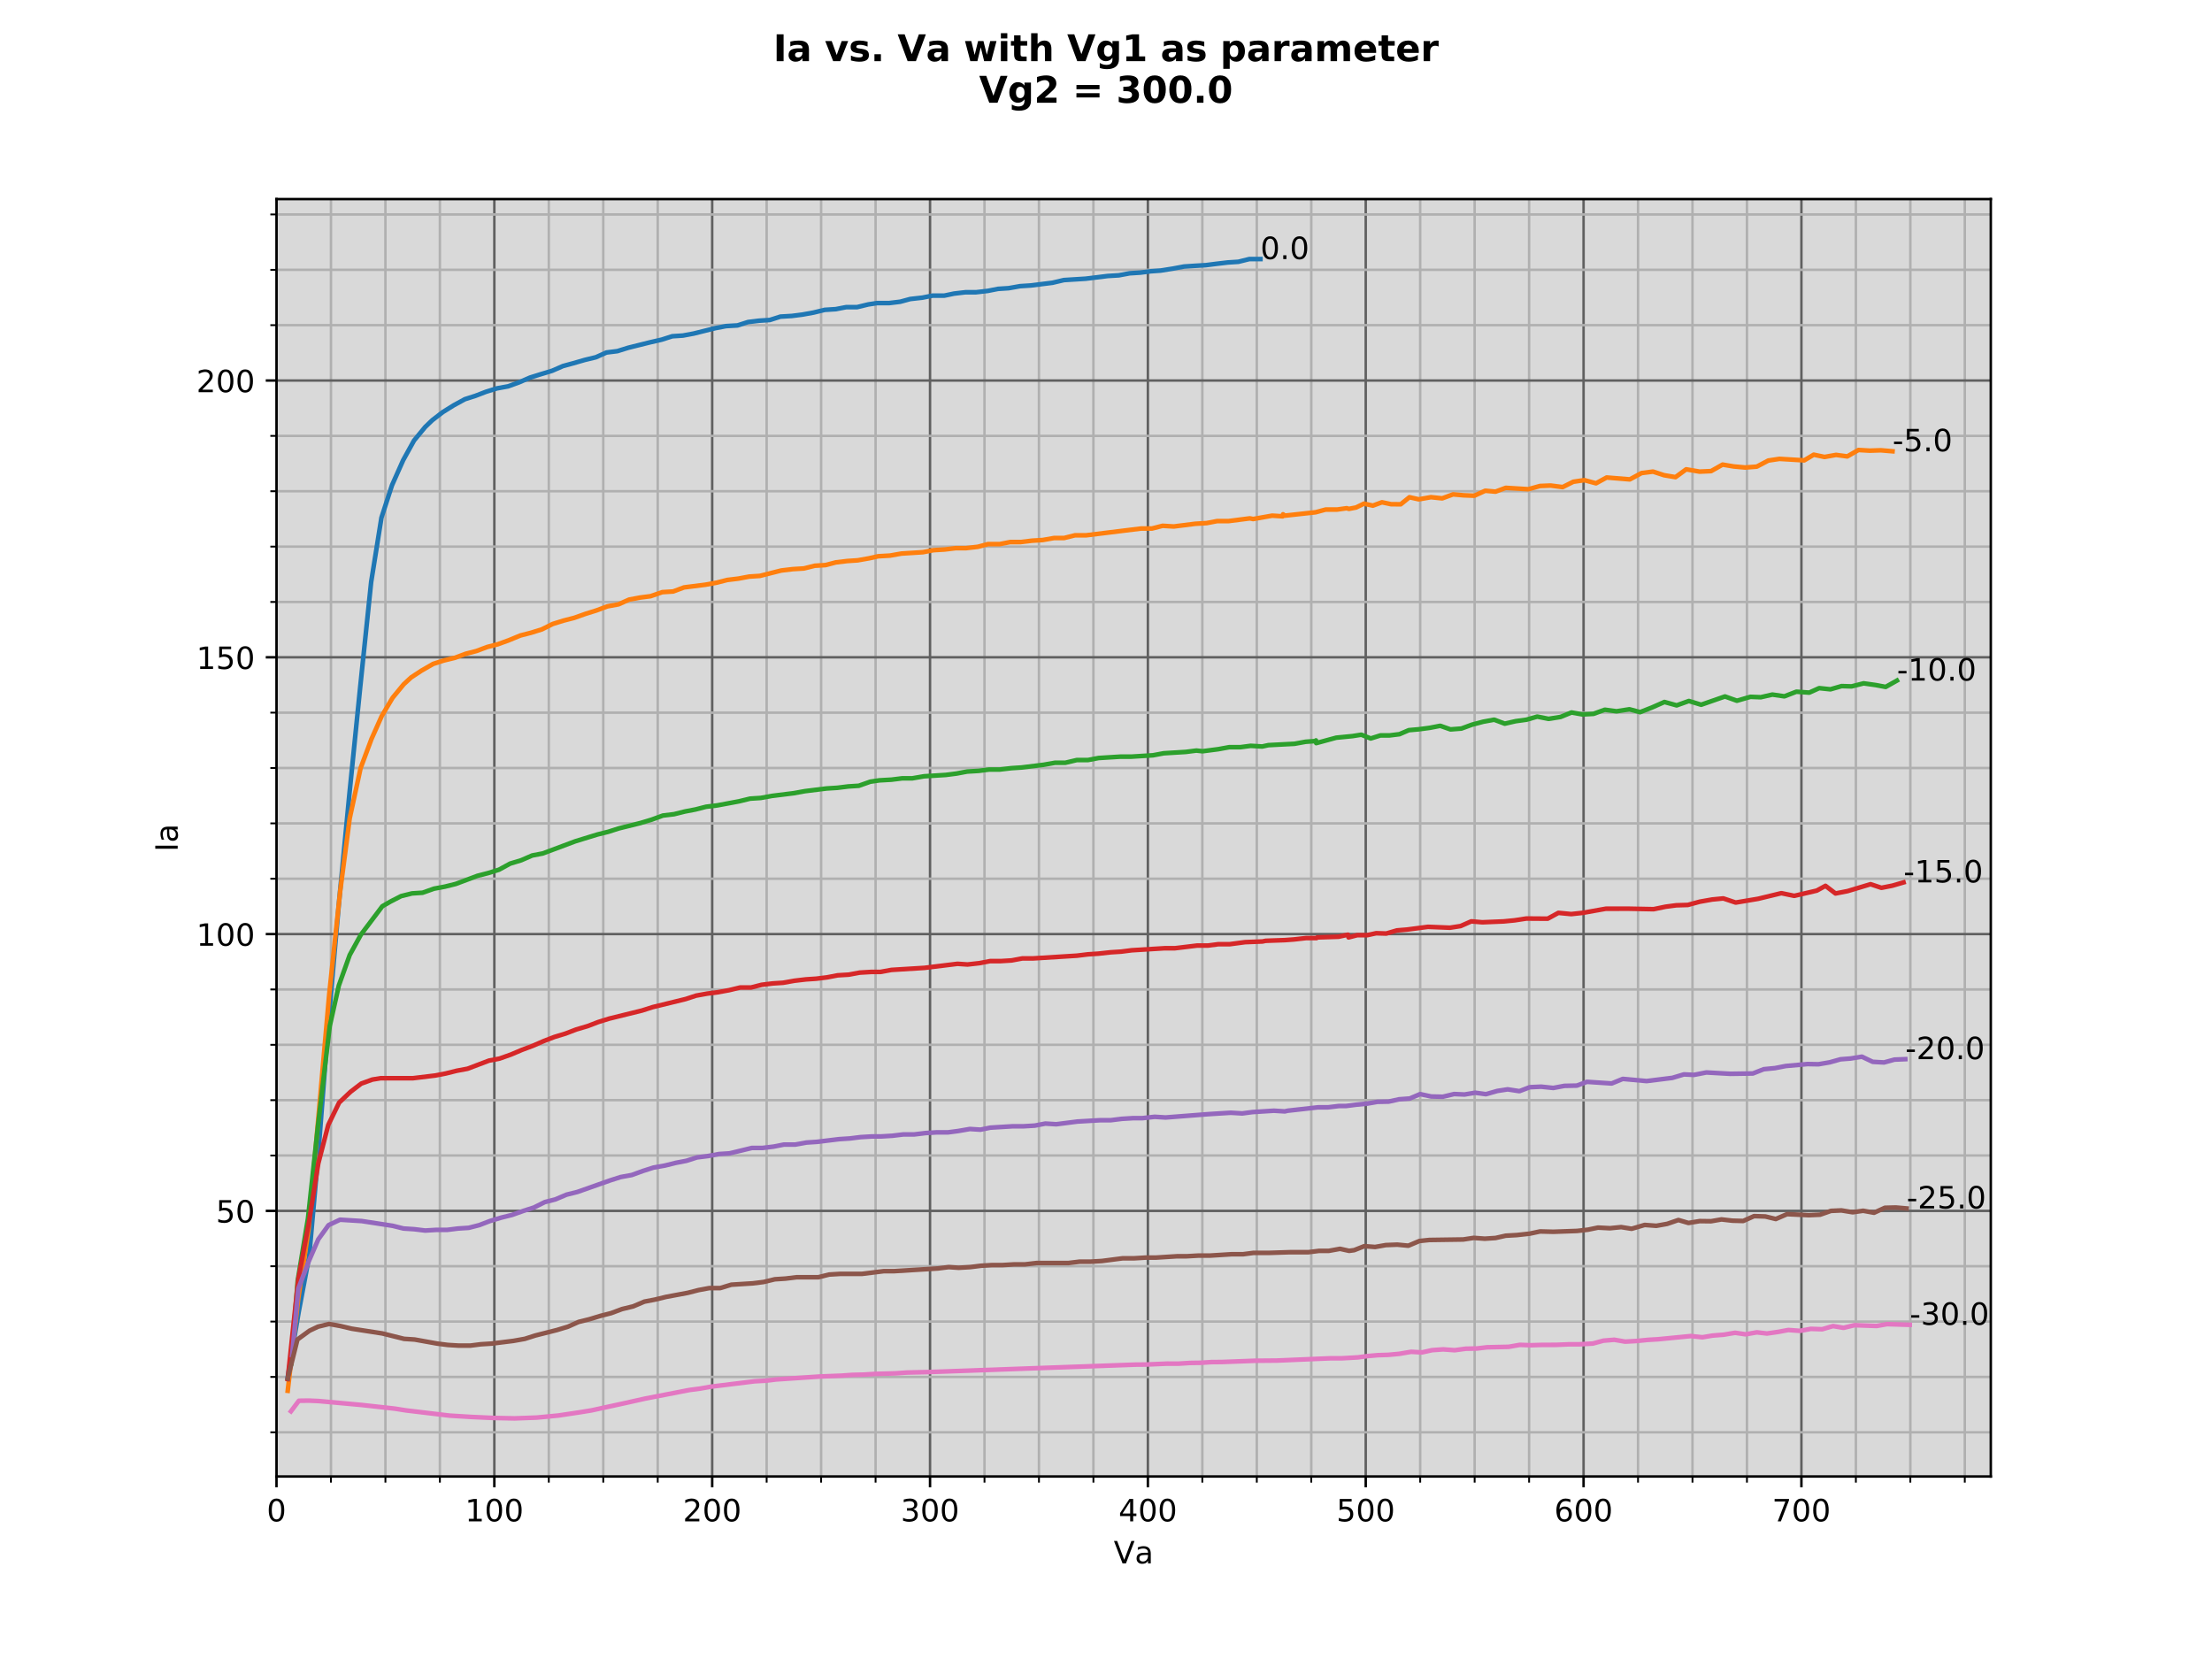 <?xml version="1.0" encoding="utf-8" standalone="no"?>
<!DOCTYPE svg PUBLIC "-//W3C//DTD SVG 1.1//EN"
  "http://www.w3.org/Graphics/SVG/1.1/DTD/svg11.dtd">
<!-- Created with matplotlib (http://matplotlib.org/) -->
<svg height="540pt" version="1.1" viewBox="0 0 720 540" width="720pt" xmlns="http://www.w3.org/2000/svg" xmlns:xlink="http://www.w3.org/1999/xlink">
 <defs>
  <style type="text/css">
*{stroke-linecap:butt;stroke-linejoin:round;}
  </style>
 </defs>
 <g id="figure_1">
  <g id="patch_1">
   <path d="M 0 540 
L 720 540 
L 720 0 
L 0 0 
z
" style="fill:#ffffff;"/>
  </g>
  <g id="axes_1">
   <g id="patch_2">
    <path d="M 90 480.6 
L 648 480.6 
L 648 64.8 
L 90 64.8 
z
" style="fill:#d9d9d9;"/>
   </g>
   <g id="matplotlib.axis_1">
    <g id="xtick_1">
     <g id="line2d_1">
      <path clip-path="url(#p05dcc0f20b)" d="M 90 480.6 
L 90 64.8 
" style="fill:none;stroke:#606060;stroke-linecap:square;stroke-width:0.8;"/>
     </g>
     <g id="line2d_2">
      <defs>
       <path d="M 0 0 
L 0 3.5 
" id="mc2a8ff49a5" style="stroke:#000000;stroke-width:0.8;"/>
      </defs>
      <g>
       <use style="stroke:#000000;stroke-width:0.8;" x="90" xlink:href="#mc2a8ff49a5" y="480.6"/>
      </g>
     </g>
     <g id="text_1">
      <!-- 0 -->
      <defs>
       <path d="M 31.781 66.406 
Q 24.172 66.406 20.328 58.906 
Q 16.5 51.422 16.5 36.375 
Q 16.5 21.391 20.328 13.891 
Q 24.172 6.391 31.781 6.391 
Q 39.453 6.391 43.281 13.891 
Q 47.125 21.391 47.125 36.375 
Q 47.125 51.422 43.281 58.906 
Q 39.453 66.406 31.781 66.406 
z
M 31.781 74.219 
Q 44.047 74.219 50.516 64.516 
Q 56.984 54.828 56.984 36.375 
Q 56.984 17.969 50.516 8.266 
Q 44.047 -1.422 31.781 -1.422 
Q 19.531 -1.422 13.062 8.266 
Q 6.594 17.969 6.594 36.375 
Q 6.594 54.828 13.062 64.516 
Q 19.531 74.219 31.781 74.219 
z
" id="DejaVuSans-30"/>
      </defs>
      <g transform="translate(86.819 495.198)scale(0.1 -0.1)">
       <use xlink:href="#DejaVuSans-30"/>
      </g>
     </g>
    </g>
    <g id="xtick_2">
     <g id="line2d_3">
      <path clip-path="url(#p05dcc0f20b)" d="M 160.908 480.6 
L 160.908 64.8 
" style="fill:none;stroke:#606060;stroke-linecap:square;stroke-width:0.8;"/>
     </g>
     <g id="line2d_4">
      <g>
       <use style="stroke:#000000;stroke-width:0.8;" x="160.908" xlink:href="#mc2a8ff49a5" y="480.6"/>
      </g>
     </g>
     <g id="text_2">
      <!-- 100 -->
      <defs>
       <path d="M 12.406 8.297 
L 28.516 8.297 
L 28.516 63.922 
L 10.984 60.406 
L 10.984 69.391 
L 28.422 72.906 
L 38.281 72.906 
L 38.281 8.297 
L 54.391 8.297 
L 54.391 0 
L 12.406 0 
z
" id="DejaVuSans-31"/>
      </defs>
      <g transform="translate(151.364 495.198)scale(0.1 -0.1)">
       <use xlink:href="#DejaVuSans-31"/>
       <use x="63.623" xlink:href="#DejaVuSans-30"/>
       <use x="127.246" xlink:href="#DejaVuSans-30"/>
      </g>
     </g>
    </g>
    <g id="xtick_3">
     <g id="line2d_5">
      <path clip-path="url(#p05dcc0f20b)" d="M 231.816 480.6 
L 231.816 64.8 
" style="fill:none;stroke:#606060;stroke-linecap:square;stroke-width:0.8;"/>
     </g>
     <g id="line2d_6">
      <g>
       <use style="stroke:#000000;stroke-width:0.8;" x="231.816" xlink:href="#mc2a8ff49a5" y="480.6"/>
      </g>
     </g>
     <g id="text_3">
      <!-- 200 -->
      <defs>
       <path d="M 19.188 8.297 
L 53.609 8.297 
L 53.609 0 
L 7.328 0 
L 7.328 8.297 
Q 12.938 14.109 22.625 23.891 
Q 32.328 33.688 34.812 36.531 
Q 39.547 41.844 41.422 45.531 
Q 43.312 49.219 43.312 52.781 
Q 43.312 58.594 39.234 62.25 
Q 35.156 65.922 28.609 65.922 
Q 23.969 65.922 18.812 64.312 
Q 13.672 62.703 7.812 59.422 
L 7.812 69.391 
Q 13.766 71.781 18.938 73 
Q 24.125 74.219 28.422 74.219 
Q 39.75 74.219 46.484 68.547 
Q 53.219 62.891 53.219 53.422 
Q 53.219 48.922 51.531 44.891 
Q 49.859 40.875 45.406 35.406 
Q 44.188 33.984 37.641 27.219 
Q 31.109 20.453 19.188 8.297 
z
" id="DejaVuSans-32"/>
      </defs>
      <g transform="translate(222.272 495.198)scale(0.1 -0.1)">
       <use xlink:href="#DejaVuSans-32"/>
       <use x="63.623" xlink:href="#DejaVuSans-30"/>
       <use x="127.246" xlink:href="#DejaVuSans-30"/>
      </g>
     </g>
    </g>
    <g id="xtick_4">
     <g id="line2d_7">
      <path clip-path="url(#p05dcc0f20b)" d="M 302.724 480.6 
L 302.724 64.8 
" style="fill:none;stroke:#606060;stroke-linecap:square;stroke-width:0.8;"/>
     </g>
     <g id="line2d_8">
      <g>
       <use style="stroke:#000000;stroke-width:0.8;" x="302.724" xlink:href="#mc2a8ff49a5" y="480.6"/>
      </g>
     </g>
     <g id="text_4">
      <!-- 300 -->
      <defs>
       <path d="M 40.578 39.312 
Q 47.656 37.797 51.625 33 
Q 55.609 28.219 55.609 21.188 
Q 55.609 10.406 48.188 4.484 
Q 40.766 -1.422 27.094 -1.422 
Q 22.516 -1.422 17.656 -0.516 
Q 12.797 0.391 7.625 2.203 
L 7.625 11.719 
Q 11.719 9.328 16.594 8.109 
Q 21.484 6.891 26.812 6.891 
Q 36.078 6.891 40.938 10.547 
Q 45.797 14.203 45.797 21.188 
Q 45.797 27.641 41.281 31.266 
Q 36.766 34.906 28.719 34.906 
L 20.219 34.906 
L 20.219 43.016 
L 29.109 43.016 
Q 36.375 43.016 40.234 45.922 
Q 44.094 48.828 44.094 54.297 
Q 44.094 59.906 40.109 62.906 
Q 36.141 65.922 28.719 65.922 
Q 24.656 65.922 20.016 65.031 
Q 15.375 64.156 9.812 62.312 
L 9.812 71.094 
Q 15.438 72.656 20.344 73.438 
Q 25.25 74.219 29.594 74.219 
Q 40.828 74.219 47.359 69.109 
Q 53.906 64.016 53.906 55.328 
Q 53.906 49.266 50.438 45.094 
Q 46.969 40.922 40.578 39.312 
z
" id="DejaVuSans-33"/>
      </defs>
      <g transform="translate(293.18 495.198)scale(0.1 -0.1)">
       <use xlink:href="#DejaVuSans-33"/>
       <use x="63.623" xlink:href="#DejaVuSans-30"/>
       <use x="127.246" xlink:href="#DejaVuSans-30"/>
      </g>
     </g>
    </g>
    <g id="xtick_5">
     <g id="line2d_9">
      <path clip-path="url(#p05dcc0f20b)" d="M 373.632 480.6 
L 373.632 64.8 
" style="fill:none;stroke:#606060;stroke-linecap:square;stroke-width:0.8;"/>
     </g>
     <g id="line2d_10">
      <g>
       <use style="stroke:#000000;stroke-width:0.8;" x="373.632" xlink:href="#mc2a8ff49a5" y="480.6"/>
      </g>
     </g>
     <g id="text_5">
      <!-- 400 -->
      <defs>
       <path d="M 37.797 64.312 
L 12.891 25.391 
L 37.797 25.391 
z
M 35.203 72.906 
L 47.609 72.906 
L 47.609 25.391 
L 58.016 25.391 
L 58.016 17.188 
L 47.609 17.188 
L 47.609 0 
L 37.797 0 
L 37.797 17.188 
L 4.891 17.188 
L 4.891 26.703 
z
" id="DejaVuSans-34"/>
      </defs>
      <g transform="translate(364.088 495.198)scale(0.1 -0.1)">
       <use xlink:href="#DejaVuSans-34"/>
       <use x="63.623" xlink:href="#DejaVuSans-30"/>
       <use x="127.246" xlink:href="#DejaVuSans-30"/>
      </g>
     </g>
    </g>
    <g id="xtick_6">
     <g id="line2d_11">
      <path clip-path="url(#p05dcc0f20b)" d="M 444.54 480.6 
L 444.54 64.8 
" style="fill:none;stroke:#606060;stroke-linecap:square;stroke-width:0.8;"/>
     </g>
     <g id="line2d_12">
      <g>
       <use style="stroke:#000000;stroke-width:0.8;" x="444.54" xlink:href="#mc2a8ff49a5" y="480.6"/>
      </g>
     </g>
     <g id="text_6">
      <!-- 500 -->
      <defs>
       <path d="M 10.797 72.906 
L 49.516 72.906 
L 49.516 64.594 
L 19.828 64.594 
L 19.828 46.734 
Q 21.969 47.469 24.109 47.828 
Q 26.266 48.188 28.422 48.188 
Q 40.625 48.188 47.75 41.5 
Q 54.891 34.812 54.891 23.391 
Q 54.891 11.625 47.562 5.094 
Q 40.234 -1.422 26.906 -1.422 
Q 22.312 -1.422 17.547 -0.641 
Q 12.797 0.141 7.719 1.703 
L 7.719 11.625 
Q 12.109 9.234 16.797 8.062 
Q 21.484 6.891 26.703 6.891 
Q 35.156 6.891 40.078 11.328 
Q 45.016 15.766 45.016 23.391 
Q 45.016 31 40.078 35.438 
Q 35.156 39.891 26.703 39.891 
Q 22.75 39.891 18.812 39.016 
Q 14.891 38.141 10.797 36.281 
z
" id="DejaVuSans-35"/>
      </defs>
      <g transform="translate(434.996 495.198)scale(0.1 -0.1)">
       <use xlink:href="#DejaVuSans-35"/>
       <use x="63.623" xlink:href="#DejaVuSans-30"/>
       <use x="127.246" xlink:href="#DejaVuSans-30"/>
      </g>
     </g>
    </g>
    <g id="xtick_7">
     <g id="line2d_13">
      <path clip-path="url(#p05dcc0f20b)" d="M 515.447 480.6 
L 515.447 64.8 
" style="fill:none;stroke:#606060;stroke-linecap:square;stroke-width:0.8;"/>
     </g>
     <g id="line2d_14">
      <g>
       <use style="stroke:#000000;stroke-width:0.8;" x="515.447" xlink:href="#mc2a8ff49a5" y="480.6"/>
      </g>
     </g>
     <g id="text_7">
      <!-- 600 -->
      <defs>
       <path d="M 33.016 40.375 
Q 26.375 40.375 22.484 35.828 
Q 18.609 31.297 18.609 23.391 
Q 18.609 15.531 22.484 10.953 
Q 26.375 6.391 33.016 6.391 
Q 39.656 6.391 43.531 10.953 
Q 47.406 15.531 47.406 23.391 
Q 47.406 31.297 43.531 35.828 
Q 39.656 40.375 33.016 40.375 
z
M 52.594 71.297 
L 52.594 62.312 
Q 48.875 64.062 45.094 64.984 
Q 41.312 65.922 37.594 65.922 
Q 27.828 65.922 22.672 59.328 
Q 17.531 52.734 16.797 39.406 
Q 19.672 43.656 24.016 45.922 
Q 28.375 48.188 33.594 48.188 
Q 44.578 48.188 50.953 41.516 
Q 57.328 34.859 57.328 23.391 
Q 57.328 12.156 50.688 5.359 
Q 44.047 -1.422 33.016 -1.422 
Q 20.359 -1.422 13.672 8.266 
Q 6.984 17.969 6.984 36.375 
Q 6.984 53.656 15.188 63.938 
Q 23.391 74.219 37.203 74.219 
Q 40.922 74.219 44.703 73.484 
Q 48.484 72.75 52.594 71.297 
z
" id="DejaVuSans-36"/>
      </defs>
      <g transform="translate(505.904 495.198)scale(0.1 -0.1)">
       <use xlink:href="#DejaVuSans-36"/>
       <use x="63.623" xlink:href="#DejaVuSans-30"/>
       <use x="127.246" xlink:href="#DejaVuSans-30"/>
      </g>
     </g>
    </g>
    <g id="xtick_8">
     <g id="line2d_15">
      <path clip-path="url(#p05dcc0f20b)" d="M 586.355 480.6 
L 586.355 64.8 
" style="fill:none;stroke:#606060;stroke-linecap:square;stroke-width:0.8;"/>
     </g>
     <g id="line2d_16">
      <g>
       <use style="stroke:#000000;stroke-width:0.8;" x="586.355" xlink:href="#mc2a8ff49a5" y="480.6"/>
      </g>
     </g>
     <g id="text_8">
      <!-- 700 -->
      <defs>
       <path d="M 8.203 72.906 
L 55.078 72.906 
L 55.078 68.703 
L 28.609 0 
L 18.312 0 
L 43.219 64.594 
L 8.203 64.594 
z
" id="DejaVuSans-37"/>
      </defs>
      <g transform="translate(576.812 495.198)scale(0.1 -0.1)">
       <use xlink:href="#DejaVuSans-37"/>
       <use x="63.623" xlink:href="#DejaVuSans-30"/>
       <use x="127.246" xlink:href="#DejaVuSans-30"/>
      </g>
     </g>
    </g>
    <g id="xtick_9">
     <g id="line2d_17">
      <path clip-path="url(#p05dcc0f20b)" d="M 107.727 480.6 
L 107.727 64.8 
" style="fill:none;stroke:#b0b0b0;stroke-linecap:square;stroke-width:0.8;"/>
     </g>
     <g id="line2d_18">
      <defs>
       <path d="M 0 0 
L 0 2 
" id="md350d03a46" style="stroke:#000000;stroke-width:0.6;"/>
      </defs>
      <g>
       <use style="stroke:#000000;stroke-width:0.6;" x="107.727" xlink:href="#md350d03a46" y="480.6"/>
      </g>
     </g>
    </g>
    <g id="xtick_10">
     <g id="line2d_19">
      <path clip-path="url(#p05dcc0f20b)" d="M 125.454 480.6 
L 125.454 64.8 
" style="fill:none;stroke:#b0b0b0;stroke-linecap:square;stroke-width:0.8;"/>
     </g>
     <g id="line2d_20">
      <g>
       <use style="stroke:#000000;stroke-width:0.6;" x="125.454" xlink:href="#md350d03a46" y="480.6"/>
      </g>
     </g>
    </g>
    <g id="xtick_11">
     <g id="line2d_21">
      <path clip-path="url(#p05dcc0f20b)" d="M 143.181 480.6 
L 143.181 64.8 
" style="fill:none;stroke:#b0b0b0;stroke-linecap:square;stroke-width:0.8;"/>
     </g>
     <g id="line2d_22">
      <g>
       <use style="stroke:#000000;stroke-width:0.6;" x="143.181" xlink:href="#md350d03a46" y="480.6"/>
      </g>
     </g>
    </g>
    <g id="xtick_12">
     <g id="line2d_23">
      <path clip-path="url(#p05dcc0f20b)" d="M 178.635 480.6 
L 178.635 64.8 
" style="fill:none;stroke:#b0b0b0;stroke-linecap:square;stroke-width:0.8;"/>
     </g>
     <g id="line2d_24">
      <g>
       <use style="stroke:#000000;stroke-width:0.6;" x="178.635" xlink:href="#md350d03a46" y="480.6"/>
      </g>
     </g>
    </g>
    <g id="xtick_13">
     <g id="line2d_25">
      <path clip-path="url(#p05dcc0f20b)" d="M 196.362 480.6 
L 196.362 64.8 
" style="fill:none;stroke:#b0b0b0;stroke-linecap:square;stroke-width:0.8;"/>
     </g>
     <g id="line2d_26">
      <g>
       <use style="stroke:#000000;stroke-width:0.6;" x="196.362" xlink:href="#md350d03a46" y="480.6"/>
      </g>
     </g>
    </g>
    <g id="xtick_14">
     <g id="line2d_27">
      <path clip-path="url(#p05dcc0f20b)" d="M 214.089 480.6 
L 214.089 64.8 
" style="fill:none;stroke:#b0b0b0;stroke-linecap:square;stroke-width:0.8;"/>
     </g>
     <g id="line2d_28">
      <g>
       <use style="stroke:#000000;stroke-width:0.6;" x="214.089" xlink:href="#md350d03a46" y="480.6"/>
      </g>
     </g>
    </g>
    <g id="xtick_15">
     <g id="line2d_29">
      <path clip-path="url(#p05dcc0f20b)" d="M 249.543 480.6 
L 249.543 64.8 
" style="fill:none;stroke:#b0b0b0;stroke-linecap:square;stroke-width:0.8;"/>
     </g>
     <g id="line2d_30">
      <g>
       <use style="stroke:#000000;stroke-width:0.6;" x="249.543" xlink:href="#md350d03a46" y="480.6"/>
      </g>
     </g>
    </g>
    <g id="xtick_16">
     <g id="line2d_31">
      <path clip-path="url(#p05dcc0f20b)" d="M 267.27 480.6 
L 267.27 64.8 
" style="fill:none;stroke:#b0b0b0;stroke-linecap:square;stroke-width:0.8;"/>
     </g>
     <g id="line2d_32">
      <g>
       <use style="stroke:#000000;stroke-width:0.6;" x="267.27" xlink:href="#md350d03a46" y="480.6"/>
      </g>
     </g>
    </g>
    <g id="xtick_17">
     <g id="line2d_33">
      <path clip-path="url(#p05dcc0f20b)" d="M 284.997 480.6 
L 284.997 64.8 
" style="fill:none;stroke:#b0b0b0;stroke-linecap:square;stroke-width:0.8;"/>
     </g>
     <g id="line2d_34">
      <g>
       <use style="stroke:#000000;stroke-width:0.6;" x="284.997" xlink:href="#md350d03a46" y="480.6"/>
      </g>
     </g>
    </g>
    <g id="xtick_18">
     <g id="line2d_35">
      <path clip-path="url(#p05dcc0f20b)" d="M 320.451 480.6 
L 320.451 64.8 
" style="fill:none;stroke:#b0b0b0;stroke-linecap:square;stroke-width:0.8;"/>
     </g>
     <g id="line2d_36">
      <g>
       <use style="stroke:#000000;stroke-width:0.6;" x="320.451" xlink:href="#md350d03a46" y="480.6"/>
      </g>
     </g>
    </g>
    <g id="xtick_19">
     <g id="line2d_37">
      <path clip-path="url(#p05dcc0f20b)" d="M 338.178 480.6 
L 338.178 64.8 
" style="fill:none;stroke:#b0b0b0;stroke-linecap:square;stroke-width:0.8;"/>
     </g>
     <g id="line2d_38">
      <g>
       <use style="stroke:#000000;stroke-width:0.6;" x="338.178" xlink:href="#md350d03a46" y="480.6"/>
      </g>
     </g>
    </g>
    <g id="xtick_20">
     <g id="line2d_39">
      <path clip-path="url(#p05dcc0f20b)" d="M 355.905 480.6 
L 355.905 64.8 
" style="fill:none;stroke:#b0b0b0;stroke-linecap:square;stroke-width:0.8;"/>
     </g>
     <g id="line2d_40">
      <g>
       <use style="stroke:#000000;stroke-width:0.6;" x="355.905" xlink:href="#md350d03a46" y="480.6"/>
      </g>
     </g>
    </g>
    <g id="xtick_21">
     <g id="line2d_41">
      <path clip-path="url(#p05dcc0f20b)" d="M 391.359 480.6 
L 391.359 64.8 
" style="fill:none;stroke:#b0b0b0;stroke-linecap:square;stroke-width:0.8;"/>
     </g>
     <g id="line2d_42">
      <g>
       <use style="stroke:#000000;stroke-width:0.6;" x="391.359" xlink:href="#md350d03a46" y="480.6"/>
      </g>
     </g>
    </g>
    <g id="xtick_22">
     <g id="line2d_43">
      <path clip-path="url(#p05dcc0f20b)" d="M 409.086 480.6 
L 409.086 64.8 
" style="fill:none;stroke:#b0b0b0;stroke-linecap:square;stroke-width:0.8;"/>
     </g>
     <g id="line2d_44">
      <g>
       <use style="stroke:#000000;stroke-width:0.6;" x="409.086" xlink:href="#md350d03a46" y="480.6"/>
      </g>
     </g>
    </g>
    <g id="xtick_23">
     <g id="line2d_45">
      <path clip-path="url(#p05dcc0f20b)" d="M 426.813 480.6 
L 426.813 64.8 
" style="fill:none;stroke:#b0b0b0;stroke-linecap:square;stroke-width:0.8;"/>
     </g>
     <g id="line2d_46">
      <g>
       <use style="stroke:#000000;stroke-width:0.6;" x="426.813" xlink:href="#md350d03a46" y="480.6"/>
      </g>
     </g>
    </g>
    <g id="xtick_24">
     <g id="line2d_47">
      <path clip-path="url(#p05dcc0f20b)" d="M 462.267 480.6 
L 462.267 64.8 
" style="fill:none;stroke:#b0b0b0;stroke-linecap:square;stroke-width:0.8;"/>
     </g>
     <g id="line2d_48">
      <g>
       <use style="stroke:#000000;stroke-width:0.6;" x="462.267" xlink:href="#md350d03a46" y="480.6"/>
      </g>
     </g>
    </g>
    <g id="xtick_25">
     <g id="line2d_49">
      <path clip-path="url(#p05dcc0f20b)" d="M 479.993 480.6 
L 479.993 64.8 
" style="fill:none;stroke:#b0b0b0;stroke-linecap:square;stroke-width:0.8;"/>
     </g>
     <g id="line2d_50">
      <g>
       <use style="stroke:#000000;stroke-width:0.6;" x="479.993" xlink:href="#md350d03a46" y="480.6"/>
      </g>
     </g>
    </g>
    <g id="xtick_26">
     <g id="line2d_51">
      <path clip-path="url(#p05dcc0f20b)" d="M 497.72 480.6 
L 497.72 64.8 
" style="fill:none;stroke:#b0b0b0;stroke-linecap:square;stroke-width:0.8;"/>
     </g>
     <g id="line2d_52">
      <g>
       <use style="stroke:#000000;stroke-width:0.6;" x="497.72" xlink:href="#md350d03a46" y="480.6"/>
      </g>
     </g>
    </g>
    <g id="xtick_27">
     <g id="line2d_53">
      <path clip-path="url(#p05dcc0f20b)" d="M 533.174 480.6 
L 533.174 64.8 
" style="fill:none;stroke:#b0b0b0;stroke-linecap:square;stroke-width:0.8;"/>
     </g>
     <g id="line2d_54">
      <g>
       <use style="stroke:#000000;stroke-width:0.6;" x="533.174" xlink:href="#md350d03a46" y="480.6"/>
      </g>
     </g>
    </g>
    <g id="xtick_28">
     <g id="line2d_55">
      <path clip-path="url(#p05dcc0f20b)" d="M 550.901 480.6 
L 550.901 64.8 
" style="fill:none;stroke:#b0b0b0;stroke-linecap:square;stroke-width:0.8;"/>
     </g>
     <g id="line2d_56">
      <g>
       <use style="stroke:#000000;stroke-width:0.6;" x="550.901" xlink:href="#md350d03a46" y="480.6"/>
      </g>
     </g>
    </g>
    <g id="xtick_29">
     <g id="line2d_57">
      <path clip-path="url(#p05dcc0f20b)" d="M 568.628 480.6 
L 568.628 64.8 
" style="fill:none;stroke:#b0b0b0;stroke-linecap:square;stroke-width:0.8;"/>
     </g>
     <g id="line2d_58">
      <g>
       <use style="stroke:#000000;stroke-width:0.6;" x="568.628" xlink:href="#md350d03a46" y="480.6"/>
      </g>
     </g>
    </g>
    <g id="xtick_30">
     <g id="line2d_59">
      <path clip-path="url(#p05dcc0f20b)" d="M 604.082 480.6 
L 604.082 64.8 
" style="fill:none;stroke:#b0b0b0;stroke-linecap:square;stroke-width:0.8;"/>
     </g>
     <g id="line2d_60">
      <g>
       <use style="stroke:#000000;stroke-width:0.6;" x="604.082" xlink:href="#md350d03a46" y="480.6"/>
      </g>
     </g>
    </g>
    <g id="xtick_31">
     <g id="line2d_61">
      <path clip-path="url(#p05dcc0f20b)" d="M 621.809 480.6 
L 621.809 64.8 
" style="fill:none;stroke:#b0b0b0;stroke-linecap:square;stroke-width:0.8;"/>
     </g>
     <g id="line2d_62">
      <g>
       <use style="stroke:#000000;stroke-width:0.6;" x="621.809" xlink:href="#md350d03a46" y="480.6"/>
      </g>
     </g>
    </g>
    <g id="xtick_32">
     <g id="line2d_63">
      <path clip-path="url(#p05dcc0f20b)" d="M 639.536 480.6 
L 639.536 64.8 
" style="fill:none;stroke:#b0b0b0;stroke-linecap:square;stroke-width:0.8;"/>
     </g>
     <g id="line2d_64">
      <g>
       <use style="stroke:#000000;stroke-width:0.6;" x="639.536" xlink:href="#md350d03a46" y="480.6"/>
      </g>
     </g>
    </g>
    <g id="text_9">
     <!-- Va -->
     <defs>
      <path d="M 28.609 0 
L 0.781 72.906 
L 11.078 72.906 
L 34.188 11.531 
L 57.328 72.906 
L 67.578 72.906 
L 39.797 0 
z
" id="DejaVuSans-56"/>
      <path d="M 34.281 27.484 
Q 23.391 27.484 19.188 25 
Q 14.984 22.516 14.984 16.5 
Q 14.984 11.719 18.141 8.906 
Q 21.297 6.109 26.703 6.109 
Q 34.188 6.109 38.703 11.406 
Q 43.219 16.703 43.219 25.484 
L 43.219 27.484 
z
M 52.203 31.203 
L 52.203 0 
L 43.219 0 
L 43.219 8.297 
Q 40.141 3.328 35.547 0.953 
Q 30.953 -1.422 24.312 -1.422 
Q 15.922 -1.422 10.953 3.297 
Q 6 8.016 6 15.922 
Q 6 25.141 12.172 29.828 
Q 18.359 34.516 30.609 34.516 
L 43.219 34.516 
L 43.219 35.406 
Q 43.219 41.609 39.141 45 
Q 35.062 48.391 27.688 48.391 
Q 23 48.391 18.547 47.266 
Q 14.109 46.141 10.016 43.891 
L 10.016 52.203 
Q 14.938 54.109 19.578 55.047 
Q 24.219 56 28.609 56 
Q 40.484 56 46.344 49.844 
Q 52.203 43.703 52.203 31.203 
z
" id="DejaVuSans-61"/>
     </defs>
     <g transform="translate(362.521 508.877)scale(0.1 -0.1)">
      <use xlink:href="#DejaVuSans-56"/>
      <use x="68.299" xlink:href="#DejaVuSans-61"/>
     </g>
    </g>
   </g>
   <g id="matplotlib.axis_2">
    <g id="ytick_1">
     <g id="line2d_65">
      <path clip-path="url(#p05dcc0f20b)" d="M 90 394.132 
L 648 394.132 
" style="fill:none;stroke:#606060;stroke-linecap:square;stroke-width:0.8;"/>
     </g>
     <g id="line2d_66">
      <defs>
       <path d="M 0 0 
L -3.5 0 
" id="m127f621abc" style="stroke:#000000;stroke-width:0.8;"/>
      </defs>
      <g>
       <use style="stroke:#000000;stroke-width:0.8;" x="90" xlink:href="#m127f621abc" y="394.132"/>
      </g>
     </g>
     <g id="text_10">
      <!-- 50 -->
      <g transform="translate(70.275 397.932)scale(0.1 -0.1)">
       <use xlink:href="#DejaVuSans-35"/>
       <use x="63.623" xlink:href="#DejaVuSans-30"/>
      </g>
     </g>
    </g>
    <g id="ytick_2">
     <g id="line2d_67">
      <path clip-path="url(#p05dcc0f20b)" d="M 90 304.042 
L 648 304.042 
" style="fill:none;stroke:#606060;stroke-linecap:square;stroke-width:0.8;"/>
     </g>
     <g id="line2d_68">
      <g>
       <use style="stroke:#000000;stroke-width:0.8;" x="90" xlink:href="#m127f621abc" y="304.042"/>
      </g>
     </g>
     <g id="text_11">
      <!-- 100 -->
      <g transform="translate(63.913 307.841)scale(0.1 -0.1)">
       <use xlink:href="#DejaVuSans-31"/>
       <use x="63.623" xlink:href="#DejaVuSans-30"/>
       <use x="127.246" xlink:href="#DejaVuSans-30"/>
      </g>
     </g>
    </g>
    <g id="ytick_3">
     <g id="line2d_69">
      <path clip-path="url(#p05dcc0f20b)" d="M 90 213.951 
L 648 213.951 
" style="fill:none;stroke:#606060;stroke-linecap:square;stroke-width:0.8;"/>
     </g>
     <g id="line2d_70">
      <g>
       <use style="stroke:#000000;stroke-width:0.8;" x="90" xlink:href="#m127f621abc" y="213.951"/>
      </g>
     </g>
     <g id="text_12">
      <!-- 150 -->
      <g transform="translate(63.913 217.75)scale(0.1 -0.1)">
       <use xlink:href="#DejaVuSans-31"/>
       <use x="63.623" xlink:href="#DejaVuSans-35"/>
       <use x="127.246" xlink:href="#DejaVuSans-30"/>
      </g>
     </g>
    </g>
    <g id="ytick_4">
     <g id="line2d_71">
      <path clip-path="url(#p05dcc0f20b)" d="M 90 123.861 
L 648 123.861 
" style="fill:none;stroke:#606060;stroke-linecap:square;stroke-width:0.8;"/>
     </g>
     <g id="line2d_72">
      <g>
       <use style="stroke:#000000;stroke-width:0.8;" x="90" xlink:href="#m127f621abc" y="123.861"/>
      </g>
     </g>
     <g id="text_13">
      <!-- 200 -->
      <g transform="translate(63.913 127.66)scale(0.1 -0.1)">
       <use xlink:href="#DejaVuSans-32"/>
       <use x="63.623" xlink:href="#DejaVuSans-30"/>
       <use x="127.246" xlink:href="#DejaVuSans-30"/>
      </g>
     </g>
    </g>
    <g id="ytick_5">
     <g id="line2d_73">
      <path clip-path="url(#p05dcc0f20b)" d="M 90 466.205 
L 648 466.205 
" style="fill:none;stroke:#b0b0b0;stroke-linecap:square;stroke-width:0.8;"/>
     </g>
     <g id="line2d_74">
      <defs>
       <path d="M 0 0 
L -2 0 
" id="m50fa4f02b7" style="stroke:#000000;stroke-width:0.6;"/>
      </defs>
      <g>
       <use style="stroke:#000000;stroke-width:0.6;" x="90" xlink:href="#m50fa4f02b7" y="466.205"/>
      </g>
     </g>
    </g>
    <g id="ytick_6">
     <g id="line2d_75">
      <path clip-path="url(#p05dcc0f20b)" d="M 90 448.187 
L 648 448.187 
" style="fill:none;stroke:#b0b0b0;stroke-linecap:square;stroke-width:0.8;"/>
     </g>
     <g id="line2d_76">
      <g>
       <use style="stroke:#000000;stroke-width:0.6;" x="90" xlink:href="#m50fa4f02b7" y="448.187"/>
      </g>
     </g>
    </g>
    <g id="ytick_7">
     <g id="line2d_77">
      <path clip-path="url(#p05dcc0f20b)" d="M 90 430.169 
L 648 430.169 
" style="fill:none;stroke:#b0b0b0;stroke-linecap:square;stroke-width:0.8;"/>
     </g>
     <g id="line2d_78">
      <g>
       <use style="stroke:#000000;stroke-width:0.6;" x="90" xlink:href="#m50fa4f02b7" y="430.169"/>
      </g>
     </g>
    </g>
    <g id="ytick_8">
     <g id="line2d_79">
      <path clip-path="url(#p05dcc0f20b)" d="M 90 412.151 
L 648 412.151 
" style="fill:none;stroke:#b0b0b0;stroke-linecap:square;stroke-width:0.8;"/>
     </g>
     <g id="line2d_80">
      <g>
       <use style="stroke:#000000;stroke-width:0.6;" x="90" xlink:href="#m50fa4f02b7" y="412.151"/>
      </g>
     </g>
    </g>
    <g id="ytick_9">
     <g id="line2d_81">
      <path clip-path="url(#p05dcc0f20b)" d="M 90 376.114 
L 648 376.114 
" style="fill:none;stroke:#b0b0b0;stroke-linecap:square;stroke-width:0.8;"/>
     </g>
     <g id="line2d_82">
      <g>
       <use style="stroke:#000000;stroke-width:0.6;" x="90" xlink:href="#m50fa4f02b7" y="376.114"/>
      </g>
     </g>
    </g>
    <g id="ytick_10">
     <g id="line2d_83">
      <path clip-path="url(#p05dcc0f20b)" d="M 90 358.096 
L 648 358.096 
" style="fill:none;stroke:#b0b0b0;stroke-linecap:square;stroke-width:0.8;"/>
     </g>
     <g id="line2d_84">
      <g>
       <use style="stroke:#000000;stroke-width:0.6;" x="90" xlink:href="#m50fa4f02b7" y="358.096"/>
      </g>
     </g>
    </g>
    <g id="ytick_11">
     <g id="line2d_85">
      <path clip-path="url(#p05dcc0f20b)" d="M 90 340.078 
L 648 340.078 
" style="fill:none;stroke:#b0b0b0;stroke-linecap:square;stroke-width:0.8;"/>
     </g>
     <g id="line2d_86">
      <g>
       <use style="stroke:#000000;stroke-width:0.6;" x="90" xlink:href="#m50fa4f02b7" y="340.078"/>
      </g>
     </g>
    </g>
    <g id="ytick_12">
     <g id="line2d_87">
      <path clip-path="url(#p05dcc0f20b)" d="M 90 322.06 
L 648 322.06 
" style="fill:none;stroke:#b0b0b0;stroke-linecap:square;stroke-width:0.8;"/>
     </g>
     <g id="line2d_88">
      <g>
       <use style="stroke:#000000;stroke-width:0.6;" x="90" xlink:href="#m50fa4f02b7" y="322.06"/>
      </g>
     </g>
    </g>
    <g id="ytick_13">
     <g id="line2d_89">
      <path clip-path="url(#p05dcc0f20b)" d="M 90 286.024 
L 648 286.024 
" style="fill:none;stroke:#b0b0b0;stroke-linecap:square;stroke-width:0.8;"/>
     </g>
     <g id="line2d_90">
      <g>
       <use style="stroke:#000000;stroke-width:0.6;" x="90" xlink:href="#m50fa4f02b7" y="286.024"/>
      </g>
     </g>
    </g>
    <g id="ytick_14">
     <g id="line2d_91">
      <path clip-path="url(#p05dcc0f20b)" d="M 90 268.006 
L 648 268.006 
" style="fill:none;stroke:#b0b0b0;stroke-linecap:square;stroke-width:0.8;"/>
     </g>
     <g id="line2d_92">
      <g>
       <use style="stroke:#000000;stroke-width:0.6;" x="90" xlink:href="#m50fa4f02b7" y="268.006"/>
      </g>
     </g>
    </g>
    <g id="ytick_15">
     <g id="line2d_93">
      <path clip-path="url(#p05dcc0f20b)" d="M 90 249.987 
L 648 249.987 
" style="fill:none;stroke:#b0b0b0;stroke-linecap:square;stroke-width:0.8;"/>
     </g>
     <g id="line2d_94">
      <g>
       <use style="stroke:#000000;stroke-width:0.6;" x="90" xlink:href="#m50fa4f02b7" y="249.987"/>
      </g>
     </g>
    </g>
    <g id="ytick_16">
     <g id="line2d_95">
      <path clip-path="url(#p05dcc0f20b)" d="M 90 231.969 
L 648 231.969 
" style="fill:none;stroke:#b0b0b0;stroke-linecap:square;stroke-width:0.8;"/>
     </g>
     <g id="line2d_96">
      <g>
       <use style="stroke:#000000;stroke-width:0.6;" x="90" xlink:href="#m50fa4f02b7" y="231.969"/>
      </g>
     </g>
    </g>
    <g id="ytick_17">
     <g id="line2d_97">
      <path clip-path="url(#p05dcc0f20b)" d="M 90 195.933 
L 648 195.933 
" style="fill:none;stroke:#b0b0b0;stroke-linecap:square;stroke-width:0.8;"/>
     </g>
     <g id="line2d_98">
      <g>
       <use style="stroke:#000000;stroke-width:0.6;" x="90" xlink:href="#m50fa4f02b7" y="195.933"/>
      </g>
     </g>
    </g>
    <g id="ytick_18">
     <g id="line2d_99">
      <path clip-path="url(#p05dcc0f20b)" d="M 90 177.915 
L 648 177.915 
" style="fill:none;stroke:#b0b0b0;stroke-linecap:square;stroke-width:0.8;"/>
     </g>
     <g id="line2d_100">
      <g>
       <use style="stroke:#000000;stroke-width:0.6;" x="90" xlink:href="#m50fa4f02b7" y="177.915"/>
      </g>
     </g>
    </g>
    <g id="ytick_19">
     <g id="line2d_101">
      <path clip-path="url(#p05dcc0f20b)" d="M 90 159.897 
L 648 159.897 
" style="fill:none;stroke:#b0b0b0;stroke-linecap:square;stroke-width:0.8;"/>
     </g>
     <g id="line2d_102">
      <g>
       <use style="stroke:#000000;stroke-width:0.6;" x="90" xlink:href="#m50fa4f02b7" y="159.897"/>
      </g>
     </g>
    </g>
    <g id="ytick_20">
     <g id="line2d_103">
      <path clip-path="url(#p05dcc0f20b)" d="M 90 141.879 
L 648 141.879 
" style="fill:none;stroke:#b0b0b0;stroke-linecap:square;stroke-width:0.8;"/>
     </g>
     <g id="line2d_104">
      <g>
       <use style="stroke:#000000;stroke-width:0.6;" x="90" xlink:href="#m50fa4f02b7" y="141.879"/>
      </g>
     </g>
    </g>
    <g id="ytick_21">
     <g id="line2d_105">
      <path clip-path="url(#p05dcc0f20b)" d="M 90 105.842 
L 648 105.842 
" style="fill:none;stroke:#b0b0b0;stroke-linecap:square;stroke-width:0.8;"/>
     </g>
     <g id="line2d_106">
      <g>
       <use style="stroke:#000000;stroke-width:0.6;" x="90" xlink:href="#m50fa4f02b7" y="105.842"/>
      </g>
     </g>
    </g>
    <g id="ytick_22">
     <g id="line2d_107">
      <path clip-path="url(#p05dcc0f20b)" d="M 90 87.824 
L 648 87.824 
" style="fill:none;stroke:#b0b0b0;stroke-linecap:square;stroke-width:0.8;"/>
     </g>
     <g id="line2d_108">
      <g>
       <use style="stroke:#000000;stroke-width:0.6;" x="90" xlink:href="#m50fa4f02b7" y="87.824"/>
      </g>
     </g>
    </g>
    <g id="ytick_23">
     <g id="line2d_109">
      <path clip-path="url(#p05dcc0f20b)" d="M 90 69.806 
L 648 69.806 
" style="fill:none;stroke:#b0b0b0;stroke-linecap:square;stroke-width:0.8;"/>
     </g>
     <g id="line2d_110">
      <g>
       <use style="stroke:#000000;stroke-width:0.6;" x="90" xlink:href="#m50fa4f02b7" y="69.806"/>
      </g>
     </g>
    </g>
    <g id="text_14">
     <!-- Ia -->
     <defs>
      <path d="M 9.812 72.906 
L 19.672 72.906 
L 19.672 0 
L 9.812 0 
z
" id="DejaVuSans-49"/>
     </defs>
     <g transform="translate(57.833 277.239)rotate(-90)scale(0.1 -0.1)">
      <use xlink:href="#DejaVuSans-49"/>
      <use x="29.492" xlink:href="#DejaVuSans-61"/>
     </g>
    </g>
   </g>
   <g id="line2d_111">
    <path clip-path="url(#p05dcc0f20b)" d="M 93.655 448.209 
L 97.193 427.2 
L 100.635 408.911 
L 103.599 375.637 
L 107.042 331.125 
L 110.293 294.326 
L 113.736 258.408 
L 117.274 223.372 
L 120.812 189.438 
L 124.159 168.504 
L 127.601 157.927 
L 131.235 149.774 
L 134.773 143.384 
L 138.406 138.976 
L 140.701 136.773 
L 144.144 134.129 
L 147.682 131.925 
L 151.316 129.942 
L 154.758 128.84 
L 158.2 127.518 
L 161.739 126.416 
L 165.372 125.755 
L 169.006 124.433 
L 172.544 122.891 
L 176.082 121.789 
L 179.716 120.687 
L 183.254 119.145 
L 186.505 118.263 
L 190.33 117.161 
L 193.964 116.28 
L 197.406 114.737 
L 200.944 114.297 
L 204.482 113.195 
L 208.02 112.314 
L 211.558 111.432 
L 215.383 110.551 
L 218.826 109.449 
L 222.268 109.229 
L 225.806 108.568 
L 229.344 107.686 
L 232.882 106.805 
L 236.325 106.144 
L 240.054 105.923 
L 243.497 104.822 
L 247.13 104.381 
L 250.573 104.16 
L 254.015 103.059 
L 257.745 102.838 
L 261.187 102.398 
L 264.821 101.737 
L 268.454 100.855 
L 271.992 100.635 
L 275.435 99.974 
L 278.973 99.974 
L 282.607 99.092 
L 285.475 98.652 
L 289.396 98.652 
L 293.03 98.211 
L 296.281 97.329 
L 300.201 96.889 
L 303.548 96.228 
L 307.373 96.228 
L 310.529 95.567 
L 314.258 95.126 
L 317.701 95.126 
L 321.525 94.685 
L 324.872 94.024 
L 328.315 93.804 
L 332.044 93.143 
L 335.487 92.922 
L 339.025 92.482 
L 342.563 92.041 
L 346.292 91.16 
L 349.83 90.939 
L 353.368 90.719 
L 357.002 90.278 
L 360.54 89.837 
L 364.174 89.617 
L 367.712 88.956 
L 371.154 88.736 
L 374.597 88.295 
L 377.752 88.075 
L 381.864 87.414 
L 385.402 86.752 
L 388.749 86.532 
L 392.478 86.312 
L 395.921 85.871 
L 399.65 85.43 
L 403.092 85.21 
L 406.63 84.329 
L 410.264 84.329 
" style="fill:none;stroke:#1f77b4;stroke-linecap:square;stroke-width:1.5;"/>
   </g>
   <g id="line2d_112">
    <path clip-path="url(#p05dcc0f20b)" d="M 93.655 452.699 
L 97.097 422.572 
L 100.444 400.096 
L 107.138 323.854 
L 110.771 289.699 
L 113.831 266.341 
L 117.369 250.035 
L 120.907 240.56 
L 124.254 233.068 
L 127.792 227.118 
L 131.426 222.711 
L 133.816 220.508 
L 137.163 218.304 
L 140.988 216.1 
L 144.431 214.999 
L 148.064 214.117 
L 151.602 212.795 
L 155.045 211.914 
L 158.583 210.592 
L 162.025 209.71 
L 165.659 208.388 
L 169.388 206.846 
L 172.831 205.964 
L 176.369 204.862 
L 179.907 203.1 
L 183.445 201.998 
L 186.888 201.116 
L 190.617 199.794 
L 194.155 198.692 
L 197.693 197.37 
L 201.327 196.709 
L 204.769 195.167 
L 208.307 194.506 
L 211.75 194.065 
L 215.575 192.743 
L 219.113 192.523 
L 222.651 191.2 
L 229.631 190.319 
L 233.265 189.658 
L 236.707 188.777 
L 240.341 188.336 
L 243.879 187.675 
L 247.322 187.454 
L 254.302 185.692 
L 258.031 185.251 
L 261.665 185.03 
L 265.203 184.149 
L 268.741 183.929 
L 272.088 183.047 
L 275.817 182.607 
L 279.164 182.386 
L 282.894 181.725 
L 285.858 181.064 
L 289.683 180.844 
L 293.412 180.183 
L 300.393 179.742 
L 303.835 179.081 
L 307.469 178.861 
L 311.103 178.42 
L 314.449 178.42 
L 318.274 177.979 
L 321.621 177.098 
L 325.446 177.098 
L 328.793 176.437 
L 332.235 176.437 
L 335.869 175.996 
L 339.407 175.776 
L 343.136 175.115 
L 346.388 175.115 
L 349.926 174.233 
L 353.559 174.233 
L 371.441 172.03 
L 374.979 172.03 
L 378.421 171.148 
L 382.055 171.369 
L 389.036 170.487 
L 392.765 170.267 
L 396.207 169.606 
L 399.937 169.606 
L 406.822 168.724 
L 407.874 168.945 
L 414.089 167.843 
L 417.532 168.063 
L 417.627 167.402 
L 418.201 167.843 
L 428.241 166.741 
L 431.493 165.86 
L 435.222 165.86 
L 438.377 165.419 
L 439.047 165.639 
L 441.378 165.192 
L 443.979 163.933 
L 446.859 164.581 
L 449.826 163.487 
L 452.784 164.116 
L 455.935 164.143 
L 458.774 161.845 
L 461.807 162.528 
L 465.771 161.831 
L 469.429 162.215 
L 472.984 160.914 
L 476.327 161.219 
L 479.885 161.358 
L 483.444 159.734 
L 486.785 160.029 
L 490.125 158.788 
L 497.475 159.24 
L 501.269 158.189 
L 504.725 158.045 
L 508.644 158.549 
L 512.104 156.812 
L 515.681 156.288 
L 519.498 157.314 
L 522.962 155.424 
L 530.496 156.042 
L 534.332 153.975 
L 538.05 153.504 
L 541.648 154.682 
L 545.372 155.308 
L 548.848 152.763 
L 553.215 153.512 
L 556.954 153.345 
L 560.697 151.225 
L 564.314 151.833 
L 568.063 152.173 
L 571.817 151.888 
L 575.574 149.909 
L 579.201 149.361 
L 587.276 149.845 
L 590.368 147.998 
L 593.867 148.74 
L 597.643 148.069 
L 601.284 148.562 
L 604.926 146.472 
L 608.571 146.685 
L 612.217 146.568 
L 616.009 146.89 
L 616.009 146.89 
" style="fill:none;stroke:#ff7f0e;stroke-linecap:square;stroke-width:1.5;"/>
   </g>
   <g id="line2d_113">
    <path clip-path="url(#p05dcc0f20b)" d="M 94.802 443.75 
L 96.906 416.843 
L 100.253 396.571 
L 103.504 366.382 
L 107.329 333.99 
L 110.293 320.769 
L 113.831 310.853 
L 117.465 304.242 
L 124.445 294.987 
L 127.123 293.445 
L 130.565 291.682 
L 134.103 290.801 
L 137.546 290.58 
L 141.275 289.258 
L 144.813 288.597 
L 148.351 287.716 
L 155.427 285.071 
L 158.87 284.19 
L 162.408 283.088 
L 166.042 281.105 
L 169.675 280.003 
L 173.213 278.461 
L 176.656 277.8 
L 187.27 273.833 
L 194.442 271.63 
L 197.98 270.748 
L 201.422 269.647 
L 208.498 267.884 
L 212.132 266.782 
L 215.766 265.46 
L 219.4 265.019 
L 222.938 264.138 
L 226.38 263.477 
L 229.823 262.595 
L 233.456 262.155 
L 240.532 260.832 
L 244.166 259.951 
L 247.608 259.731 
L 251.242 259.07 
L 258.318 258.188 
L 261.952 257.527 
L 269.028 256.646 
L 272.566 256.425 
L 276.104 255.985 
L 279.547 255.764 
L 283.276 254.442 
L 286.24 254.001 
L 290.161 253.781 
L 293.699 253.34 
L 296.95 253.34 
L 300.775 252.679 
L 307.851 252.239 
L 311.294 251.798 
L 314.832 251.137 
L 318.561 250.916 
L 322.004 250.476 
L 325.446 250.476 
L 329.175 250.035 
L 332.522 249.815 
L 339.694 248.933 
L 343.423 248.272 
L 346.77 248.272 
L 350.499 247.391 
L 354.133 247.391 
L 357.576 246.73 
L 364.652 246.289 
L 368.19 246.289 
L 375.266 245.848 
L 378.804 245.187 
L 385.976 244.747 
L 389.418 244.306 
L 391.426 244.526 
L 396.494 243.865 
L 400.128 243.204 
L 403.762 243.204 
L 407.109 242.763 
L 410.838 242.984 
L 412.846 242.543 
L 421.356 242.102 
L 424.99 241.441 
L 428.146 241.221 
L 428.337 241.001 
L 428.433 241.882 
L 434.935 240.119 
L 440.219 239.6 
L 443.102 239.147 
L 446.169 240.37 
L 449.329 239.377 
L 452.282 239.378 
L 455.53 238.976 
L 458.569 237.669 
L 461.807 237.382 
L 465.354 236.911 
L 468.797 236.247 
L 472.135 237.42 
L 475.685 237.142 
L 479.128 235.879 
L 482.79 234.914 
L 486.345 234.259 
L 489.792 235.551 
L 493.35 234.74 
L 496.91 234.25 
L 500.359 233.247 
L 504.037 233.987 
L 507.95 233.365 
L 511.521 231.913 
L 515.093 232.546 
L 518.668 232.357 
L 522.364 231.015 
L 526.184 231.524 
L 530.375 230.868 
L 533.842 231.806 
L 537.68 230.3 
L 541.772 228.495 
L 545.748 229.595 
L 549.732 228.17 
L 553.724 229.392 
L 561.471 226.695 
L 565.354 228.087 
L 569.766 226.816 
L 573.136 226.949 
L 576.903 226.082 
L 580.808 226.655 
L 584.718 225.145 
L 588.905 225.449 
L 592.145 223.985 
L 595.794 224.37 
L 599.446 223.323 
L 602.68 223.421 
L 606.613 222.428 
L 610.552 222.984 
L 613.784 223.59 
L 617.443 221.527 
L 617.443 221.527 
" style="fill:none;stroke:#2ca02c;stroke-linecap:square;stroke-width:1.5;"/>
   </g>
   <g id="line2d_114">
    <path clip-path="url(#p05dcc0f20b)" d="M 93.655 448.886 
L 97.097 416.403 
L 100.444 398.554 
L 103.599 378.722 
L 106.851 366.162 
L 110.389 358.89 
L 114.118 355.364 
L 117.56 352.72 
L 121.194 351.398 
L 123.872 350.957 
L 134.39 350.957 
L 141.658 350.076 
L 145.1 349.415 
L 148.638 348.533 
L 152.176 347.872 
L 159.157 345.228 
L 162.599 344.567 
L 166.328 343.245 
L 169.962 341.702 
L 173.5 340.38 
L 177.038 338.838 
L 180.481 337.516 
L 184.114 336.414 
L 187.557 335.092 
L 191.286 333.99 
L 194.729 332.668 
L 198.267 331.566 
L 208.977 328.922 
L 212.419 327.82 
L 223.224 325.176 
L 226.571 324.074 
L 230.205 323.413 
L 233.647 322.972 
L 237.281 322.311 
L 240.915 321.43 
L 244.453 321.43 
L 247.895 320.548 
L 251.529 320.108 
L 254.876 319.887 
L 258.605 319.226 
L 262.335 318.786 
L 265.681 318.565 
L 269.219 318.125 
L 272.662 317.463 
L 276.296 317.243 
L 279.834 316.582 
L 283.563 316.362 
L 286.527 316.362 
L 290.161 315.701 
L 300.871 315.04 
L 311.676 313.717 
L 314.927 313.938 
L 318.848 313.497 
L 322.29 312.836 
L 325.733 312.836 
L 329.271 312.616 
L 332.809 311.955 
L 336.347 311.955 
L 350.499 311.073 
L 354.133 310.632 
L 357.48 310.412 
L 361.496 309.971 
L 364.939 309.751 
L 368.381 309.31 
L 379.091 308.649 
L 382.438 308.649 
L 389.705 307.768 
L 393.243 307.768 
L 396.59 307.327 
L 400.319 307.327 
L 405.292 306.666 
L 410.933 306.446 
L 411.985 306.225 
L 418.201 306.005 
L 421.165 305.785 
L 425.086 305.344 
L 428.528 305.344 
L 428.719 305.124 
L 435.7 304.903 
L 438.76 304.242 
L 438.951 305.124 
L 441.765 304.399 
L 445.052 304.393 
L 447.942 303.758 
L 451.219 303.861 
L 454.692 302.844 
L 457.962 302.572 
L 464.802 301.683 
L 471.953 301.969 
L 475.425 301.43 
L 478.898 299.895 
L 482.478 300.202 
L 489.424 299.914 
L 493.009 299.565 
L 496.818 298.979 
L 503.773 299.029 
L 507.25 297.131 
L 511.421 297.534 
L 515.254 297.117 
L 522.699 295.787 
L 530.281 295.782 
L 538.249 295.939 
L 542.121 295.136 
L 545.626 294.671 
L 549.381 294.556 
L 553.266 293.501 
L 557.285 292.789 
L 560.926 292.431 
L 564.957 293.779 
L 572.255 292.556 
L 579.827 290.724 
L 584.02 291.596 
L 591.349 289.892 
L 594.196 288.337 
L 597.447 290.822 
L 601.387 290.052 
L 608.862 287.803 
L 612.392 288.982 
L 615.921 288.288 
L 619.595 287.222 
L 619.595 287.222 
" style="fill:none;stroke:#d62728;stroke-linecap:square;stroke-width:1.5;"/>
   </g>
   <g id="line2d_115">
    <path clip-path="url(#p05dcc0f20b)" d="M 95.089 441.102 
L 97.097 419.488 
L 100.539 410.453 
L 103.599 403.402 
L 106.946 398.774 
L 110.676 397.011 
L 117.752 397.452 
L 127.792 398.995 
L 131.33 399.876 
L 134.773 400.096 
L 138.406 400.537 
L 142.04 400.317 
L 145.578 400.317 
L 149.116 399.876 
L 152.559 399.656 
L 156.001 398.774 
L 159.444 397.452 
L 163.077 396.35 
L 166.615 395.469 
L 170.345 394.147 
L 173.787 393.045 
L 177.325 391.282 
L 180.768 390.401 
L 184.401 388.858 
L 187.939 387.977 
L 198.554 384.231 
L 201.996 383.129 
L 205.63 382.468 
L 209.263 381.146 
L 212.706 380.044 
L 216.435 379.383 
L 219.973 378.502 
L 223.416 377.841 
L 226.858 376.739 
L 230.396 376.298 
L 234.03 375.637 
L 237.472 375.417 
L 244.74 373.654 
L 248.182 373.654 
L 251.816 373.213 
L 255.163 372.552 
L 258.892 372.552 
L 262.526 371.891 
L 265.873 371.671 
L 273.14 370.789 
L 276.582 370.569 
L 280.12 370.128 
L 283.85 369.908 
L 286.814 369.908 
L 290.448 369.687 
L 294.082 369.247 
L 297.62 369.247 
L 301.253 368.806 
L 304.791 368.586 
L 308.521 368.586 
L 311.868 368.145 
L 315.692 367.484 
L 319.135 367.704 
L 322.386 367.043 
L 329.653 366.602 
L 333.192 366.602 
L 336.825 366.382 
L 340.268 365.721 
L 343.806 365.941 
L 350.691 365.06 
L 358.245 364.619 
L 361.592 364.619 
L 365.13 364.179 
L 368.764 363.958 
L 371.823 363.958 
L 375.84 363.518 
L 379.378 363.738 
L 393.53 362.636 
L 400.606 362.195 
L 404.335 362.416 
L 407.682 361.975 
L 414.663 361.534 
L 418.201 361.755 
L 419.157 361.534 
L 429.006 360.433 
L 432.258 360.433 
L 435.891 359.992 
L 438.186 359.992 
L 441.282 359.59 
L 445.052 359.218 
L 448.336 358.647 
L 452.014 358.567 
L 455.395 357.816 
L 458.875 357.562 
L 462.252 356.128 
L 465.835 356.903 
L 469.627 356.99 
L 473.32 356.108 
L 476.699 356.259 
L 480.183 355.676 
L 483.667 356.158 
L 487.368 355.098 
L 490.744 354.581 
L 494.562 355.17 
L 497.937 353.884 
L 501.65 353.711 
L 505.593 354.128 
L 509.2 353.448 
L 513.272 353.359 
L 516.537 352.133 
L 524.597 352.665 
L 528.221 351.177 
L 535.961 351.883 
L 544.341 350.844 
L 548.112 349.713 
L 551.385 349.87 
L 555.412 349.082 
L 563.233 349.526 
L 570.556 349.414 
L 574.089 348.024 
L 577.755 347.668 
L 581.289 346.98 
L 588.358 346.346 
L 591.893 346.415 
L 595.564 345.782 
L 599.099 344.792 
L 602.357 344.546 
L 606.03 343.944 
L 609.565 345.621 
L 613.241 345.825 
L 616.634 344.899 
L 620.168 344.754 
L 620.168 344.754 
" style="fill:none;stroke:#9467bd;stroke-linecap:square;stroke-width:1.5;"/>
   </g>
   <g id="line2d_116">
    <path clip-path="url(#p05dcc0f20b)" d="M 93.655 448.717 
L 96.81 436.014 
L 100.731 433.149 
L 103.504 431.827 
L 107.138 430.946 
L 110.771 431.607 
L 114.501 432.488 
L 124.445 434.031 
L 131.522 435.794 
L 134.964 436.014 
L 142.327 437.336 
L 145.769 437.777 
L 149.403 437.997 
L 153.037 437.997 
L 156.479 437.557 
L 160.017 437.336 
L 167.093 436.455 
L 170.823 435.794 
L 174.265 434.692 
L 181.246 432.929 
L 184.879 431.827 
L 188.322 430.285 
L 191.86 429.403 
L 195.494 428.302 
L 198.936 427.42 
L 202.474 426.098 
L 206.108 425.217 
L 209.742 423.674 
L 213.184 423.013 
L 216.818 422.132 
L 223.894 420.81 
L 227.336 419.928 
L 230.874 419.267 
L 234.412 419.267 
L 238.046 418.165 
L 245.027 417.725 
L 248.565 417.284 
L 252.198 416.403 
L 255.641 416.182 
L 259.275 415.741 
L 266.351 415.741 
L 269.889 414.86 
L 273.522 414.64 
L 280.599 414.64 
L 287.675 413.758 
L 291.022 413.758 
L 305.269 412.877 
L 308.808 412.436 
L 312.059 412.657 
L 315.788 412.436 
L 319.326 411.995 
L 322.96 411.775 
L 326.402 411.775 
L 330.036 411.555 
L 333.574 411.555 
L 337.399 411.114 
L 347.726 411.114 
L 351.36 410.673 
L 354.802 410.673 
L 358.627 410.453 
L 365.417 409.572 
L 369.146 409.572 
L 372.78 409.351 
L 376.127 409.351 
L 383.107 408.911 
L 386.263 408.911 
L 390.088 408.69 
L 393.913 408.69 
L 400.893 408.249 
L 404.622 408.249 
L 407.969 407.809 
L 413.037 407.809 
L 419.826 407.588 
L 425.851 407.588 
L 429.389 407.148 
L 432.544 407.148 
L 436.178 406.487 
L 439.142 407.148 
L 440.768 406.927 
L 444.083 405.62 
L 447.588 405.887 
L 451.094 405.269 
L 454.799 405.125 
L 458.407 405.474 
L 462.017 403.944 
L 465.219 403.608 
L 476.266 403.448 
L 479.671 402.928 
L 483.289 403.192 
L 486.8 402.962 
L 490.094 402.218 
L 493.713 402.013 
L 497.889 401.553 
L 501.294 400.828 
L 505.599 400.94 
L 513.331 400.663 
L 516.859 400.262 
L 520.154 399.58 
L 524.032 399.785 
L 527.68 399.418 
L 531.09 399.965 
L 535.341 398.715 
L 539.119 398.995 
L 542.655 398.366 
L 546.315 397.11 
L 549.603 398.073 
L 553.264 397.465 
L 556.927 397.511 
L 560.337 396.919 
L 563.873 397.326 
L 567.41 397.423 
L 570.946 395.844 
L 574.613 395.96 
L 578.019 396.786 
L 581.688 395.199 
L 588.763 395.54 
L 592.436 395.378 
L 595.974 394.137 
L 599.375 393.988 
L 603.051 394.592 
L 606.449 394.1 
L 609.987 394.746 
L 613.524 393.13 
L 617.061 393.037 
L 620.599 393.346 
L 620.599 393.346 
" style="fill:none;stroke:#8c564b;stroke-linecap:square;stroke-width:1.5;"/>
   </g>
   <g id="line2d_117">
    <path clip-path="url(#p05dcc0f20b)" d="M 94.706 459.382 
L 97.288 455.94 
L 100.539 455.898 
L 103.695 456.035 
L 117.752 457.317 
L 128.557 458.514 
L 132.095 459.075 
L 146.343 460.78 
L 153.419 461.214 
L 160.495 461.532 
L 167.476 461.68 
L 174.743 461.415 
L 181.724 460.748 
L 188.896 459.668 
L 192.529 459.075 
L 203.048 456.787 
L 210.124 455.209 
L 220.834 453.133 
L 224.372 452.445 
L 227.91 451.979 
L 231.448 451.354 
L 245.6 449.607 
L 249.138 449.416 
L 252.677 449.003 
L 266.829 448.05 
L 273.905 447.774 
L 277.443 447.52 
L 281.077 447.435 
L 284.615 447.213 
L 291.5 447.022 
L 295.229 446.758 
L 301.923 446.609 
L 369.529 444.184 
L 373.067 444.152 
L 379.856 443.856 
L 383.585 443.866 
L 387.314 443.633 
L 390.853 443.58 
L 394.295 443.358 
L 397.737 443.326 
L 408.447 442.924 
L 415.619 442.86 
L 433.023 442.119 
L 436.752 442.119 
L 442.011 441.822 
L 445.242 441.389 
L 448.466 441.109 
L 451.981 440.991 
L 455.495 440.66 
L 459.31 440.004 
L 462.828 440.206 
L 466.14 439.473 
L 469.759 439.216 
L 473.484 439.492 
L 477.107 439.001 
L 480.732 438.927 
L 484.038 438.541 
L 491.075 438.387 
L 494.703 437.746 
L 498.333 437.87 
L 501.965 437.758 
L 506.502 437.749 
L 510.486 437.575 
L 514.02 437.572 
L 518.479 437.317 
L 521.903 436.382 
L 525.444 436.087 
L 528.984 436.697 
L 532.644 436.493 
L 536.426 436.118 
L 539.726 435.923 
L 550.349 434.884 
L 554.141 435.28 
L 557.432 434.725 
L 561.1 434.436 
L 564.77 433.815 
L 568.184 434.319 
L 571.856 433.671 
L 575.137 434.055 
L 578.81 433.525 
L 582.087 432.909 
L 585.895 433.189 
L 589.437 432.54 
L 593.115 432.667 
L 596.658 431.634 
L 600.063 432.212 
L 603.605 431.349 
L 610.83 431.597 
L 614.232 431.003 
L 621.603 431.227 
L 621.603 431.227 
" style="fill:none;stroke:#e377c2;stroke-linecap:square;stroke-width:1.5;"/>
   </g>
   <g id="patch_3">
    <path d="M 90 480.6 
L 90 64.8 
" style="fill:none;stroke:#000000;stroke-linecap:square;stroke-linejoin:miter;stroke-width:0.8;"/>
   </g>
   <g id="patch_4">
    <path d="M 648 480.6 
L 648 64.8 
" style="fill:none;stroke:#000000;stroke-linecap:square;stroke-linejoin:miter;stroke-width:0.8;"/>
   </g>
   <g id="patch_5">
    <path d="M 90 480.6 
L 648 480.6 
" style="fill:none;stroke:#000000;stroke-linecap:square;stroke-linejoin:miter;stroke-width:0.8;"/>
   </g>
   <g id="patch_6">
    <path d="M 90 64.8 
L 648 64.8 
" style="fill:none;stroke:#000000;stroke-linecap:square;stroke-linejoin:miter;stroke-width:0.8;"/>
   </g>
   <g id="text_15">
    <!-- 0.0 -->
    <defs>
     <path d="M 10.688 12.406 
L 21 12.406 
L 21 0 
L 10.688 0 
z
" id="DejaVuSans-2e"/>
    </defs>
    <g transform="translate(410.264 84.329)scale(0.1 -0.1)">
     <use xlink:href="#DejaVuSans-30"/>
     <use x="63.623" xlink:href="#DejaVuSans-2e"/>
     <use x="95.41" xlink:href="#DejaVuSans-30"/>
    </g>
   </g>
   <g id="text_16">
    <!-- -5.0 -->
    <defs>
     <path d="M 4.891 31.391 
L 31.203 31.391 
L 31.203 23.391 
L 4.891 23.391 
z
" id="DejaVuSans-2d"/>
    </defs>
    <g transform="translate(616.009 146.89)scale(0.1 -0.1)">
     <use xlink:href="#DejaVuSans-2d"/>
     <use x="36.084" xlink:href="#DejaVuSans-35"/>
     <use x="99.707" xlink:href="#DejaVuSans-2e"/>
     <use x="131.494" xlink:href="#DejaVuSans-30"/>
    </g>
   </g>
   <g id="text_17">
    <!-- -10.0 -->
    <g transform="translate(617.443 221.527)scale(0.1 -0.1)">
     <use xlink:href="#DejaVuSans-2d"/>
     <use x="36.084" xlink:href="#DejaVuSans-31"/>
     <use x="99.707" xlink:href="#DejaVuSans-30"/>
     <use x="163.33" xlink:href="#DejaVuSans-2e"/>
     <use x="195.117" xlink:href="#DejaVuSans-30"/>
    </g>
   </g>
   <g id="text_18">
    <!-- -15.0 -->
    <g transform="translate(619.595 287.222)scale(0.1 -0.1)">
     <use xlink:href="#DejaVuSans-2d"/>
     <use x="36.084" xlink:href="#DejaVuSans-31"/>
     <use x="99.707" xlink:href="#DejaVuSans-35"/>
     <use x="163.33" xlink:href="#DejaVuSans-2e"/>
     <use x="195.117" xlink:href="#DejaVuSans-30"/>
    </g>
   </g>
   <g id="text_19">
    <!-- -20.0 -->
    <g transform="translate(620.168 344.754)scale(0.1 -0.1)">
     <use xlink:href="#DejaVuSans-2d"/>
     <use x="36.084" xlink:href="#DejaVuSans-32"/>
     <use x="99.707" xlink:href="#DejaVuSans-30"/>
     <use x="163.33" xlink:href="#DejaVuSans-2e"/>
     <use x="195.117" xlink:href="#DejaVuSans-30"/>
    </g>
   </g>
   <g id="text_20">
    <!-- -25.0 -->
    <g transform="translate(620.599 393.346)scale(0.1 -0.1)">
     <use xlink:href="#DejaVuSans-2d"/>
     <use x="36.084" xlink:href="#DejaVuSans-32"/>
     <use x="99.707" xlink:href="#DejaVuSans-35"/>
     <use x="163.33" xlink:href="#DejaVuSans-2e"/>
     <use x="195.117" xlink:href="#DejaVuSans-30"/>
    </g>
   </g>
   <g id="text_21">
    <!-- -30.0 -->
    <g transform="translate(621.603 431.227)scale(0.1 -0.1)">
     <use xlink:href="#DejaVuSans-2d"/>
     <use x="36.084" xlink:href="#DejaVuSans-33"/>
     <use x="99.707" xlink:href="#DejaVuSans-30"/>
     <use x="163.33" xlink:href="#DejaVuSans-2e"/>
     <use x="195.117" xlink:href="#DejaVuSans-30"/>
    </g>
   </g>
  </g>
  <g id="text_22">
   <!-- Ia vs. Va with Vg1 as parameter -->
   <defs>
    <path d="M 9.188 72.906 
L 27.984 72.906 
L 27.984 0 
L 9.188 0 
z
" id="DejaVuSans-Bold-49"/>
    <path d="M 32.906 24.609 
Q 27.438 24.609 24.672 22.75 
Q 21.922 20.906 21.922 17.281 
Q 21.922 13.969 24.141 12.078 
Q 26.375 10.203 30.328 10.203 
Q 35.25 10.203 38.625 13.734 
Q 42 17.281 42 22.609 
L 42 24.609 
z
M 59.625 31.203 
L 59.625 0 
L 42 0 
L 42 8.109 
Q 38.484 3.125 34.078 0.844 
Q 29.688 -1.422 23.391 -1.422 
Q 14.891 -1.422 9.594 3.531 
Q 4.297 8.5 4.297 16.406 
Q 4.297 26.031 10.906 30.516 
Q 17.531 35.016 31.688 35.016 
L 42 35.016 
L 42 36.375 
Q 42 40.531 38.719 42.453 
Q 35.453 44.391 28.516 44.391 
Q 22.906 44.391 18.062 43.266 
Q 13.234 42.141 9.078 39.891 
L 9.078 53.219 
Q 14.703 54.594 20.359 55.297 
Q 26.031 56 31.688 56 
Q 46.484 56 53.047 50.172 
Q 59.625 44.344 59.625 31.203 
z
" id="DejaVuSans-Bold-61"/>
    <path id="DejaVuSans-Bold-20"/>
    <path d="M 1.516 54.688 
L 19 54.688 
L 32.625 16.891 
L 46.188 54.688 
L 63.719 54.688 
L 42.188 0 
L 23 0 
z
" id="DejaVuSans-Bold-76"/>
    <path d="M 51.125 52.984 
L 51.125 39.703 
Q 45.516 42.047 40.281 43.219 
Q 35.062 44.391 30.422 44.391 
Q 25.438 44.391 23.016 43.141 
Q 20.609 41.891 20.609 39.312 
Q 20.609 37.203 22.438 36.078 
Q 24.266 34.969 29 34.422 
L 32.078 33.984 
Q 45.516 32.281 50.141 28.375 
Q 54.781 24.469 54.781 16.109 
Q 54.781 7.375 48.328 2.969 
Q 41.891 -1.422 29.109 -1.422 
Q 23.688 -1.422 17.891 -0.562 
Q 12.109 0.297 6 2 
L 6 15.281 
Q 11.234 12.75 16.719 11.469 
Q 22.219 10.203 27.875 10.203 
Q 33.016 10.203 35.594 11.609 
Q 38.188 13.031 38.188 15.828 
Q 38.188 18.172 36.406 19.312 
Q 34.625 20.453 29.297 21.094 
L 26.219 21.484 
Q 14.547 22.953 9.859 26.906 
Q 5.172 30.859 5.172 38.922 
Q 5.172 47.609 11.125 51.797 
Q 17.094 56 29.391 56 
Q 34.234 56 39.547 55.266 
Q 44.875 54.547 51.125 52.984 
z
" id="DejaVuSans-Bold-73"/>
    <path d="M 10.203 18.891 
L 27.781 18.891 
L 27.781 0 
L 10.203 0 
z
" id="DejaVuSans-Bold-2e"/>
    <path d="M 0.484 72.906 
L 19.391 72.906 
L 38.719 19.094 
L 58.016 72.906 
L 76.906 72.906 
L 49.906 0 
L 27.484 0 
z
" id="DejaVuSans-Bold-56"/>
    <path d="M 3.516 54.688 
L 20.516 54.688 
L 29.688 17 
L 38.922 54.688 
L 53.516 54.688 
L 62.703 17.391 
L 71.922 54.688 
L 88.922 54.688 
L 74.516 0 
L 55.422 0 
L 46.188 37.594 
L 37.016 0 
L 17.922 0 
z
" id="DejaVuSans-Bold-77"/>
    <path d="M 8.406 54.688 
L 25.875 54.688 
L 25.875 0 
L 8.406 0 
z
M 8.406 75.984 
L 25.875 75.984 
L 25.875 61.719 
L 8.406 61.719 
z
" id="DejaVuSans-Bold-69"/>
    <path d="M 27.484 70.219 
L 27.484 54.688 
L 45.516 54.688 
L 45.516 42.188 
L 27.484 42.188 
L 27.484 19 
Q 27.484 15.188 29 13.844 
Q 30.516 12.5 35.016 12.5 
L 44 12.5 
L 44 0 
L 29 0 
Q 18.656 0 14.328 4.312 
Q 10.016 8.641 10.016 19 
L 10.016 42.188 
L 1.312 42.188 
L 1.312 54.688 
L 10.016 54.688 
L 10.016 70.219 
z
" id="DejaVuSans-Bold-74"/>
    <path d="M 63.375 33.297 
L 63.375 0 
L 45.797 0 
L 45.797 5.422 
L 45.797 25.391 
Q 45.797 32.562 45.484 35.25 
Q 45.172 37.938 44.391 39.203 
Q 43.359 40.922 41.594 41.875 
Q 39.844 42.828 37.594 42.828 
Q 32.125 42.828 29 38.594 
Q 25.875 34.375 25.875 26.906 
L 25.875 0 
L 8.406 0 
L 8.406 75.984 
L 25.875 75.984 
L 25.875 46.688 
Q 29.828 51.469 34.266 53.734 
Q 38.719 56 44.094 56 
Q 53.562 56 58.469 50.188 
Q 63.375 44.391 63.375 33.297 
z
" id="DejaVuSans-Bold-68"/>
    <path d="M 45.609 9.281 
Q 42 4.5 37.641 2.25 
Q 33.297 0 27.594 0 
Q 17.578 0 11.031 7.875 
Q 4.5 15.766 4.5 27.984 
Q 4.5 40.234 11.031 48.062 
Q 17.578 55.906 27.594 55.906 
Q 33.297 55.906 37.641 53.656 
Q 42 51.422 45.609 46.578 
L 45.609 54.688 
L 63.188 54.688 
L 63.188 5.516 
Q 63.188 -7.672 54.859 -14.625 
Q 46.531 -21.578 30.719 -21.578 
Q 25.594 -21.578 20.797 -20.797 
Q 16.016 -20.016 11.188 -18.406 
L 11.188 -4.781 
Q 15.766 -7.422 20.156 -8.719 
Q 24.562 -10.016 29 -10.016 
Q 37.594 -10.016 41.594 -6.25 
Q 45.609 -2.484 45.609 5.516 
z
M 34.078 43.312 
Q 28.656 43.312 25.625 39.297 
Q 22.609 35.297 22.609 27.984 
Q 22.609 20.453 25.531 16.578 
Q 28.469 12.703 34.078 12.703 
Q 39.547 12.703 42.578 16.703 
Q 45.609 20.703 45.609 27.984 
Q 45.609 35.297 42.578 39.297 
Q 39.547 43.312 34.078 43.312 
z
" id="DejaVuSans-Bold-67"/>
    <path d="M 11.719 12.984 
L 28.328 12.984 
L 28.328 60.109 
L 11.281 56.594 
L 11.281 69.391 
L 28.219 72.906 
L 46.094 72.906 
L 46.094 12.984 
L 62.703 12.984 
L 62.703 0 
L 11.719 0 
z
" id="DejaVuSans-Bold-31"/>
    <path d="M 25.875 7.906 
L 25.875 -20.797 
L 8.406 -20.797 
L 8.406 54.688 
L 25.875 54.688 
L 25.875 46.688 
Q 29.5 51.469 33.891 53.734 
Q 38.281 56 44 56 
Q 54.109 56 60.594 47.969 
Q 67.094 39.938 67.094 27.297 
Q 67.094 14.656 60.594 6.609 
Q 54.109 -1.422 44 -1.422 
Q 38.281 -1.422 33.891 0.844 
Q 29.5 3.125 25.875 7.906 
z
M 37.5 43.312 
Q 31.891 43.312 28.875 39.188 
Q 25.875 35.062 25.875 27.297 
Q 25.875 19.531 28.875 15.406 
Q 31.891 11.281 37.5 11.281 
Q 43.109 11.281 46.062 15.375 
Q 49.031 19.484 49.031 27.297 
Q 49.031 35.109 46.062 39.203 
Q 43.109 43.312 37.5 43.312 
z
" id="DejaVuSans-Bold-70"/>
    <path d="M 49.031 39.797 
Q 46.734 40.875 44.453 41.375 
Q 42.188 41.891 39.891 41.891 
Q 33.156 41.891 29.516 37.562 
Q 25.875 33.25 25.875 25.203 
L 25.875 0 
L 8.406 0 
L 8.406 54.688 
L 25.875 54.688 
L 25.875 45.703 
Q 29.25 51.078 33.609 53.531 
Q 37.984 56 44.094 56 
Q 44.969 56 45.984 55.922 
Q 47.016 55.859 48.969 55.609 
z
" id="DejaVuSans-Bold-72"/>
    <path d="M 59.078 45.609 
Q 62.406 50.688 66.969 53.344 
Q 71.531 56 77 56 
Q 86.422 56 91.359 50.188 
Q 96.297 44.391 96.297 33.297 
L 96.297 0 
L 78.719 0 
L 78.719 28.516 
Q 78.766 29.156 78.781 29.828 
Q 78.812 30.516 78.812 31.781 
Q 78.812 37.594 77.094 40.203 
Q 75.391 42.828 71.578 42.828 
Q 66.609 42.828 63.891 38.719 
Q 61.188 34.625 61.078 26.859 
L 61.078 0 
L 43.5 0 
L 43.5 28.516 
Q 43.5 37.594 41.938 40.203 
Q 40.375 42.828 36.375 42.828 
Q 31.344 42.828 28.609 38.703 
Q 25.875 34.578 25.875 26.906 
L 25.875 0 
L 8.297 0 
L 8.297 54.688 
L 25.875 54.688 
L 25.875 46.688 
Q 29.109 51.312 33.281 53.656 
Q 37.453 56 42.484 56 
Q 48.141 56 52.484 53.266 
Q 56.844 50.531 59.078 45.609 
z
" id="DejaVuSans-Bold-6d"/>
    <path d="M 62.984 27.484 
L 62.984 22.516 
L 22.125 22.516 
Q 22.75 16.359 26.562 13.281 
Q 30.375 10.203 37.203 10.203 
Q 42.719 10.203 48.5 11.844 
Q 54.297 13.484 60.406 16.797 
L 60.406 3.328 
Q 54.203 0.984 48 -0.219 
Q 41.797 -1.422 35.594 -1.422 
Q 20.75 -1.422 12.516 6.125 
Q 4.297 13.672 4.297 27.297 
Q 4.297 40.672 12.375 48.328 
Q 20.453 56 34.625 56 
Q 47.516 56 55.25 48.234 
Q 62.984 40.484 62.984 27.484 
z
M 45.016 33.297 
Q 45.016 38.281 42.109 41.328 
Q 39.203 44.391 34.516 44.391 
Q 29.438 44.391 26.266 41.531 
Q 23.094 38.672 22.312 33.297 
z
" id="DejaVuSans-Bold-65"/>
   </defs>
   <g transform="translate(251.695 19.918)scale(0.12 -0.12)">
    <use xlink:href="#DejaVuSans-Bold-49"/>
    <use x="37.207" xlink:href="#DejaVuSans-Bold-61"/>
    <use x="104.688" xlink:href="#DejaVuSans-Bold-20"/>
    <use x="139.502" xlink:href="#DejaVuSans-Bold-76"/>
    <use x="204.688" xlink:href="#DejaVuSans-Bold-73"/>
    <use x="264.209" xlink:href="#DejaVuSans-Bold-2e"/>
    <use x="302.197" xlink:href="#DejaVuSans-Bold-20"/>
    <use x="337.012" xlink:href="#DejaVuSans-Bold-56"/>
    <use x="414.326" xlink:href="#DejaVuSans-Bold-61"/>
    <use x="481.807" xlink:href="#DejaVuSans-Bold-20"/>
    <use x="516.621" xlink:href="#DejaVuSans-Bold-77"/>
    <use x="609.004" xlink:href="#DejaVuSans-Bold-69"/>
    <use x="643.281" xlink:href="#DejaVuSans-Bold-74"/>
    <use x="691.084" xlink:href="#DejaVuSans-Bold-68"/>
    <use x="762.275" xlink:href="#DejaVuSans-Bold-20"/>
    <use x="797.09" xlink:href="#DejaVuSans-Bold-56"/>
    <use x="874.482" xlink:href="#DejaVuSans-Bold-67"/>
    <use x="946.064" xlink:href="#DejaVuSans-Bold-31"/>
    <use x="1015.645" xlink:href="#DejaVuSans-Bold-20"/>
    <use x="1050.459" xlink:href="#DejaVuSans-Bold-61"/>
    <use x="1117.939" xlink:href="#DejaVuSans-Bold-73"/>
    <use x="1177.461" xlink:href="#DejaVuSans-Bold-20"/>
    <use x="1212.275" xlink:href="#DejaVuSans-Bold-70"/>
    <use x="1283.857" xlink:href="#DejaVuSans-Bold-61"/>
    <use x="1351.338" xlink:href="#DejaVuSans-Bold-72"/>
    <use x="1400.654" xlink:href="#DejaVuSans-Bold-61"/>
    <use x="1468.135" xlink:href="#DejaVuSans-Bold-6d"/>
    <use x="1572.334" xlink:href="#DejaVuSans-Bold-65"/>
    <use x="1640.156" xlink:href="#DejaVuSans-Bold-74"/>
    <use x="1687.959" xlink:href="#DejaVuSans-Bold-65"/>
    <use x="1755.781" xlink:href="#DejaVuSans-Bold-72"/>
   </g>
   <!-- Vg2 = 300.0 -->
   <defs>
    <path d="M 28.812 13.812 
L 60.891 13.812 
L 60.891 0 
L 7.906 0 
L 7.906 13.812 
L 34.516 37.312 
Q 38.094 40.531 39.797 43.609 
Q 41.5 46.688 41.5 50 
Q 41.5 55.125 38.062 58.25 
Q 34.625 61.375 28.906 61.375 
Q 24.516 61.375 19.281 59.5 
Q 14.062 57.625 8.109 53.906 
L 8.109 69.922 
Q 14.453 72.016 20.656 73.109 
Q 26.859 74.219 32.812 74.219 
Q 45.906 74.219 53.156 68.453 
Q 60.406 62.703 60.406 52.391 
Q 60.406 46.438 57.328 41.281 
Q 54.25 36.141 44.391 27.484 
z
" id="DejaVuSans-Bold-32"/>
    <path d="M 10.594 48.188 
L 73.188 48.188 
L 73.188 36.719 
L 10.594 36.719 
z
M 10.594 25.984 
L 73.188 25.984 
L 73.188 14.406 
L 10.594 14.406 
z
" id="DejaVuSans-Bold-3d"/>
    <path d="M 46.578 39.312 
Q 53.953 37.406 57.781 32.688 
Q 61.625 27.984 61.625 20.703 
Q 61.625 9.859 53.312 4.219 
Q 45.016 -1.422 29.109 -1.422 
Q 23.484 -1.422 17.844 -0.516 
Q 12.203 0.391 6.688 2.203 
L 6.688 16.703 
Q 11.969 14.062 17.156 12.719 
Q 22.359 11.375 27.391 11.375 
Q 34.859 11.375 38.844 13.953 
Q 42.828 16.547 42.828 21.391 
Q 42.828 26.375 38.75 28.938 
Q 34.672 31.5 26.703 31.5 
L 19.188 31.5 
L 19.188 43.609 
L 27.094 43.609 
Q 34.188 43.609 37.641 45.828 
Q 41.109 48.047 41.109 52.594 
Q 41.109 56.781 37.734 59.078 
Q 34.375 61.375 28.219 61.375 
Q 23.688 61.375 19.047 60.344 
Q 14.406 59.328 9.812 57.328 
L 9.812 71.094 
Q 15.375 72.656 20.844 73.438 
Q 26.312 74.219 31.594 74.219 
Q 45.797 74.219 52.844 69.547 
Q 59.906 64.891 59.906 55.516 
Q 59.906 49.125 56.531 45.047 
Q 53.172 40.969 46.578 39.312 
z
" id="DejaVuSans-Bold-33"/>
    <path d="M 46 36.531 
Q 46 50.203 43.438 55.781 
Q 40.875 61.375 34.812 61.375 
Q 28.766 61.375 26.172 55.781 
Q 23.578 50.203 23.578 36.531 
Q 23.578 22.703 26.172 17.031 
Q 28.766 11.375 34.812 11.375 
Q 40.828 11.375 43.406 17.031 
Q 46 22.703 46 36.531 
z
M 64.797 36.375 
Q 64.797 18.266 56.984 8.422 
Q 49.172 -1.422 34.812 -1.422 
Q 20.406 -1.422 12.594 8.422 
Q 4.781 18.266 4.781 36.375 
Q 4.781 54.547 12.594 64.375 
Q 20.406 74.219 34.812 74.219 
Q 49.172 74.219 56.984 64.375 
Q 64.797 54.547 64.797 36.375 
z
" id="DejaVuSans-Bold-30"/>
   </defs>
   <g transform="translate(318.704 33.449)scale(0.12 -0.12)">
    <use xlink:href="#DejaVuSans-Bold-56"/>
    <use x="77.393" xlink:href="#DejaVuSans-Bold-67"/>
    <use x="148.975" xlink:href="#DejaVuSans-Bold-32"/>
    <use x="218.555" xlink:href="#DejaVuSans-Bold-20"/>
    <use x="253.369" xlink:href="#DejaVuSans-Bold-3d"/>
    <use x="337.158" xlink:href="#DejaVuSans-Bold-20"/>
    <use x="371.973" xlink:href="#DejaVuSans-Bold-33"/>
    <use x="441.553" xlink:href="#DejaVuSans-Bold-30"/>
    <use x="511.133" xlink:href="#DejaVuSans-Bold-30"/>
    <use x="580.713" xlink:href="#DejaVuSans-Bold-2e"/>
    <use x="618.701" xlink:href="#DejaVuSans-Bold-30"/>
   </g>
  </g>
 </g>
 <defs>
  <clipPath id="p05dcc0f20b">
   <rect height="415.8" width="558" x="90" y="64.8"/>
  </clipPath>
 </defs>
</svg>
